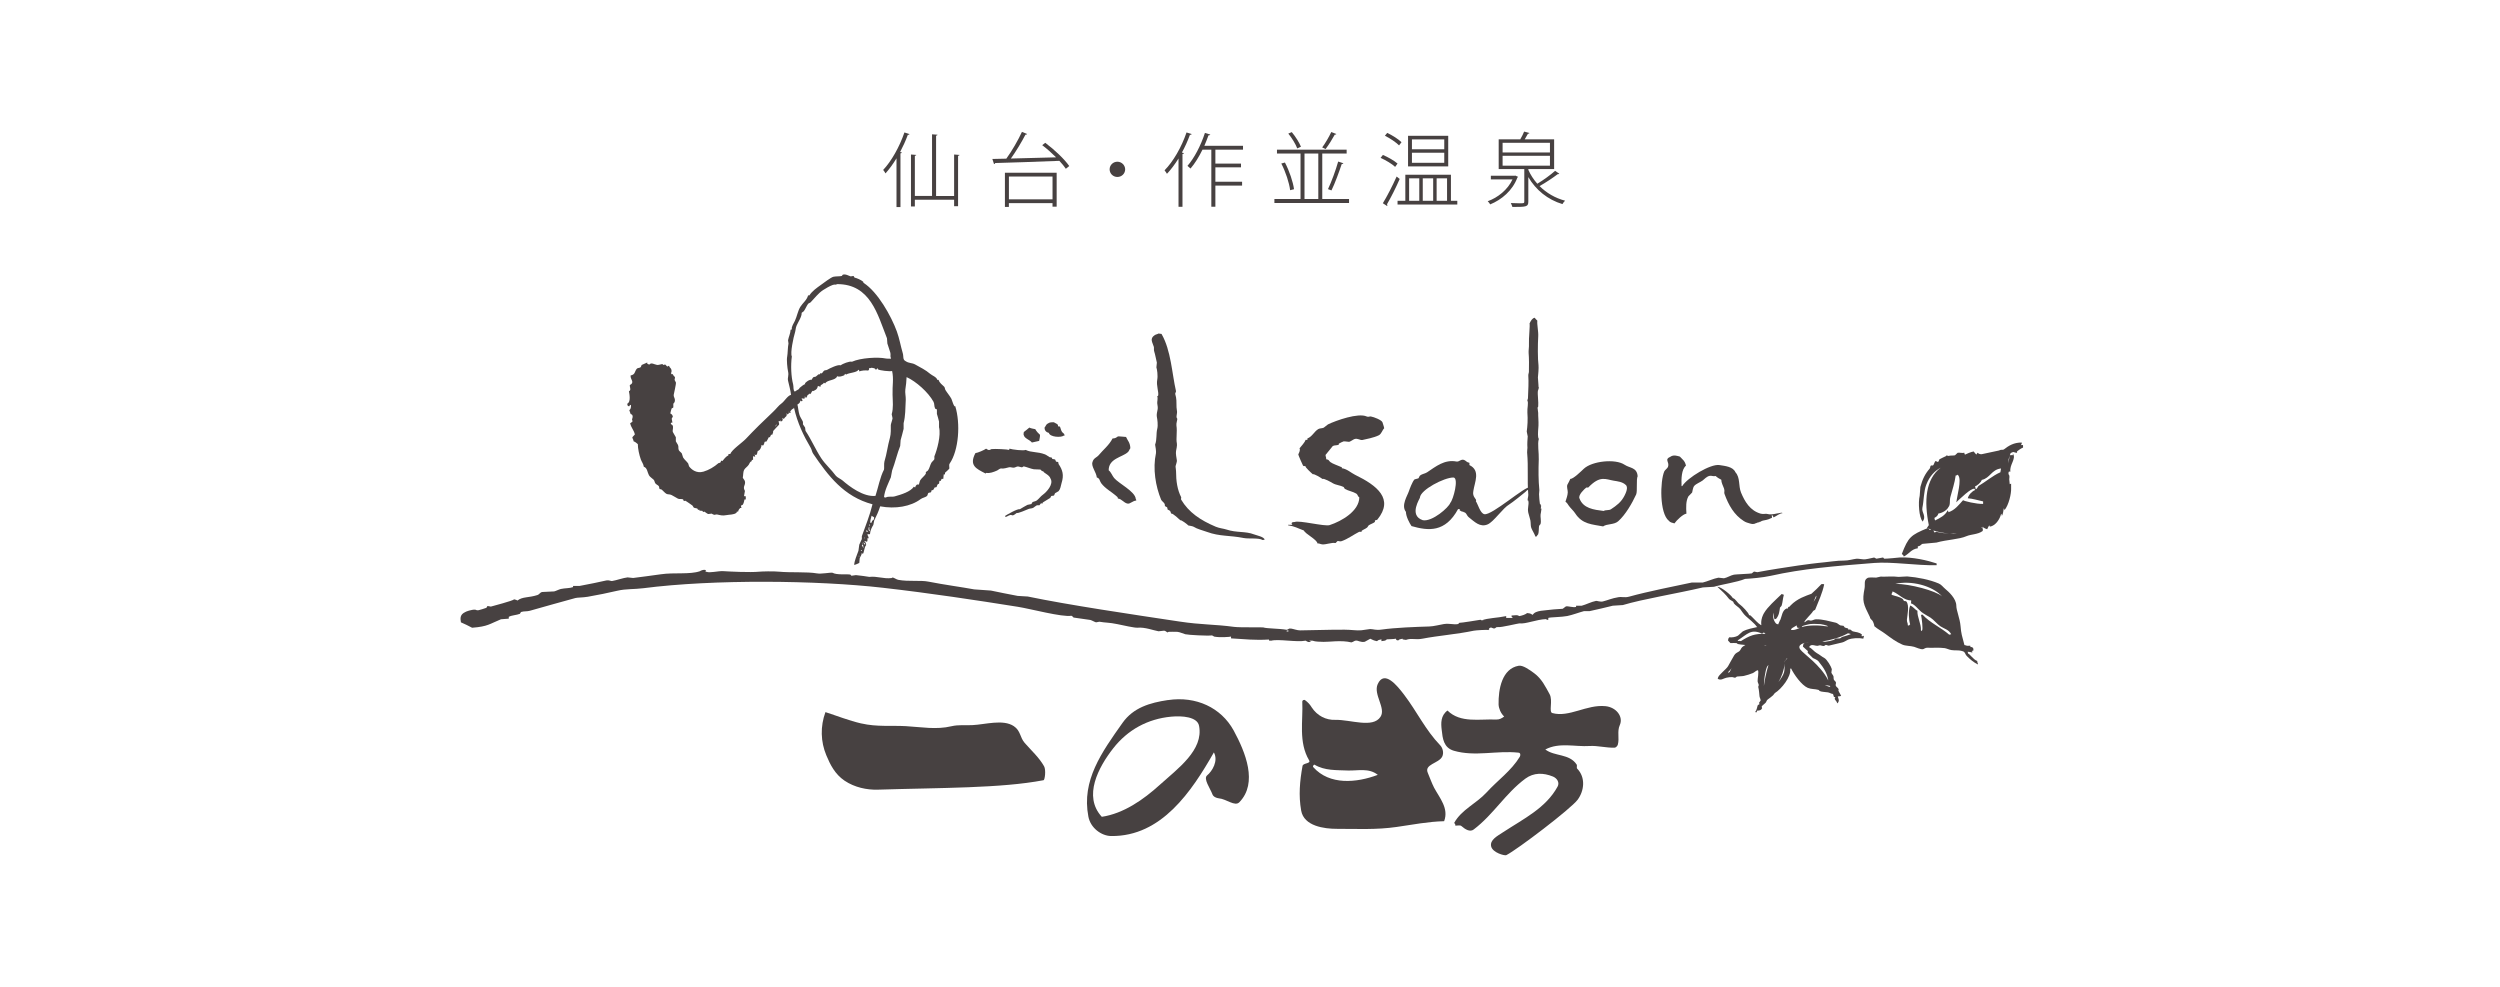 <svg width="152" height="60" viewBox="0 0 152 60" fill="none" xmlns="http://www.w3.org/2000/svg">
<mask id="mask0_4372_3869" style="mask-type:alpha" maskUnits="userSpaceOnUse" x="0" y="0" width="152" height="60">
<rect width="152" height="60" fill="#D9D9D9"/>
</mask>
<g mask="url(#mask0_4372_3869)">
<path d="M79.234 28.317C79.266 28.358 79.327 28.32 79.38 28.346C79.317 28.383 79.737 28.766 79.82 28.834C79.898 28.794 80.313 29.05 80.407 29.121C80.494 29.067 80.932 29.319 81.032 29.378C81.222 29.493 81.488 29.504 81.692 29.609C81.716 29.648 81.739 29.685 81.765 29.724C81.988 29.851 82.248 29.883 82.463 30.011C82.552 30.064 82.545 30.185 82.647 30.241C82.635 31.067 81.586 31.683 80.842 31.926C80.546 32.024 78.985 31.619 78.719 31.737C78.588 31.745 78.596 31.739 78.535 31.794C78.498 31.818 78.553 31.821 78.571 31.908H78.314V31.937C78.729 31.999 78.887 32.114 79.269 32.252C79.37 32.469 80.066 32.796 80.103 33.041C80.203 33.026 80.279 33.089 80.397 33.099C80.605 33.12 80.985 32.973 81.171 33.015H81.206C81.244 32.976 81.28 32.939 81.317 32.899C81.397 32.875 81.45 32.945 81.574 32.901C81.949 32.769 82.301 32.504 82.64 32.332H82.787V32.275C82.885 32.199 83.023 32.154 83.118 32.075C83.164 32.038 83.181 31.966 83.228 31.934C83.329 31.865 83.506 31.813 83.595 31.733V31.648C83.628 31.619 83.716 31.626 83.744 31.592C84.77 30.331 83.727 29.52 82.389 28.869C82.149 28.752 81.894 28.507 81.582 28.467V28.38C81.562 28.427 81.522 28.386 81.51 28.38C81.314 28.287 81.049 28.214 80.885 28.093C80.774 28.01 80.831 27.95 80.627 27.919C80.652 27.829 80.596 27.778 80.592 27.661C80.602 27.647 81.033 27.119 81.033 27.119C81.134 27.057 81.295 27.093 81.401 27.034V26.976C81.451 26.94 81.642 26.847 81.695 26.835C81.742 26.824 82.003 26.869 82.026 26.864C82.12 26.844 82.276 26.718 82.357 26.693C82.544 26.631 82.703 26.78 82.835 26.751C83.034 26.706 83.542 26.611 83.829 26.466C83.997 26.381 84.035 26.162 84.159 26.038C84.155 25.974 84.05 25.666 84.05 25.666C83.981 25.529 83.549 25.358 83.351 25.322C83.27 25.305 83.205 25.373 83.094 25.322C82.59 25.085 81.233 25.564 80.741 25.803C80.654 25.868 80.569 25.936 80.483 26.003C80.378 26.053 80.251 26.03 80.153 26.087C79.898 26.24 79.79 26.54 79.489 26.66V26.745C79.453 26.745 79.416 26.745 79.379 26.743C79.327 26.913 79.12 27.116 79.011 27.258C79.084 27.378 78.954 27.57 78.936 27.631C78.931 27.654 79.2 28.282 79.229 28.319" fill="#474141"/>
<path d="M92.886 26.519C92.872 26.68 92.847 27.009 92.868 27.226C92.868 27.235 92.844 27.462 92.849 27.509C92.933 28.476 92.844 29.118 92.921 30.085C92.927 30.174 92.862 30.344 92.885 30.438H92.921C92.976 30.727 92.853 30.86 92.921 31.178C92.946 31.304 93.022 31.502 93.047 31.638C93.076 31.79 93.055 31.976 93.102 32.096C93.174 32.279 93.287 32.432 93.356 32.626H93.411C93.442 32.564 93.487 32.539 93.52 32.484C93.57 32.36 93.555 32.077 93.575 31.99C93.592 31.919 93.652 31.903 93.667 31.849C93.714 31.677 93.648 31.421 93.667 31.285C93.678 31.187 93.71 31.091 93.721 30.931C93.778 30.888 93.647 30.978 93.684 30.892C93.717 30.808 93.647 30.856 93.699 30.797V30.727C93.586 30.707 93.754 30.597 93.628 30.648C93.593 30.448 93.586 30.248 93.574 30.049C93.58 29.967 93.588 29.883 93.593 29.801C93.532 29.189 93.534 28.573 93.557 27.929C93.572 27.535 93.469 26.989 93.558 26.695C93.557 26.656 93.525 26.61 93.521 26.589C93.491 26.384 93.531 26.034 93.539 25.882C93.553 25.639 93.513 25.263 93.522 25.106C93.508 25 93.498 24.895 93.484 24.789C93.497 24.764 93.509 24.741 93.522 24.718C93.551 24.465 93.473 23.967 93.504 23.766C93.509 23.735 93.556 23.626 93.558 23.589C93.566 23.468 93.514 23.521 93.541 23.448C93.528 23.284 93.517 23.119 93.505 22.953C93.519 22.829 93.561 22.357 93.541 22.213C93.49 21.835 93.494 20.946 93.524 20.448C93.542 20.149 93.441 19.712 93.47 19.495C93.421 19.44 93.35 19.389 93.306 19.318C93.156 19.355 93.076 19.497 92.996 19.669C93.034 19.762 92.941 20.596 92.96 20.907C92.971 21.108 92.927 21.333 92.941 21.473C92.969 21.776 92.966 22.255 92.958 22.602C92.958 22.683 92.914 22.737 92.921 22.848C92.948 23.213 92.921 23.709 92.901 24.19C92.897 24.306 92.86 24.277 92.865 24.365C92.946 24.476 92.846 24.827 92.865 25.072C92.898 25.519 92.871 25.907 92.826 26.237C92.846 26.33 92.865 26.425 92.882 26.518" fill="#474141"/>
<path d="M95.379 30.742C95.495 30.903 95.673 31.058 95.766 31.203C96.201 31.884 96.801 31.877 97.47 32.006C97.694 31.837 98.13 31.916 98.383 31.695C98.822 31.312 99.241 30.584 99.478 30.064C99.567 29.87 99.472 29.142 99.569 28.953C99.523 28.406 99.101 28.474 98.774 28.256C98.21 27.876 96.8 28.033 96.301 28.496C96.13 28.656 95.654 29.127 95.476 29.118C95.426 29.24 95.352 29.363 95.299 29.465C95.24 29.603 95.325 29.792 95.32 29.939C95.311 30.133 95.235 30.319 95.18 30.505C95.288 30.581 95.3 30.629 95.38 30.742M96.447 29.64C96.486 29.64 96.525 29.64 96.565 29.642C97.287 28.884 97.624 29.146 98.121 29.227C98.345 29.264 98.641 29.294 98.831 29.472C99.028 29.61 98.844 29.99 98.772 30.132C98.568 30.534 98.291 30.734 97.946 30.963C97.823 31.045 97.618 30.988 97.504 31.067C96.892 30.99 96.256 30.911 96.031 30.301C95.944 30.095 96.322 29.741 96.447 29.642" fill="#474141"/>
<path d="M85.82 31.986C86.842 32.279 87.871 32.389 88.652 30.95C88.928 30.973 88.614 31 88.826 31.068C88.826 31.104 88.994 31.105 88.994 31.139C89.168 31.166 89.166 31.341 89.301 31.448C89.648 31.721 89.986 32.082 90.448 31.884C90.828 31.72 91.371 30.89 91.771 30.663C91.918 30.581 92.729 29.93 92.749 29.906C92.839 29.788 92.936 29.774 93.05 29.705C93.03 29.646 93.043 29.671 93.018 29.636C92.778 29.5 90.698 31.364 90.247 31.262C89.993 31.206 89.862 30.659 89.734 30.477C89.823 30.328 89.493 30.252 89.58 29.848C89.657 29.313 90.031 28.609 89.34 28.276C89.342 28.23 89.343 28.184 89.344 28.14C89.159 28.107 89.135 28.008 89.017 27.965C88.826 27.894 88.722 28.091 88.556 28.061C87.821 27.919 87.287 28.373 86.766 28.717C86.634 28.804 86.456 28.812 86.336 28.915C86.295 28.951 86.276 29.05 86.235 29.084C86.156 29.104 86.08 29.127 86.003 29.148C85.876 29.272 85.702 29.742 85.663 29.86C85.576 30.132 85.171 30.729 85.48 31.121C85.486 31.42 85.702 31.814 85.82 31.986ZM88.378 29.032C88.706 29.078 88.362 30.378 88.177 30.576C88.083 30.854 87.083 31.733 86.51 31.629C85.613 31.336 86.363 30.267 86.331 30.256C86.356 29.786 87.812 29.023 88.378 29.032" fill="#474141"/>
<path d="M38.287 24.694V24.621H38.339C38.349 24.629 38.356 24.637 38.366 24.645C38.366 24.788 38.346 24.878 38.262 24.939C38.287 25.013 38.314 25.088 38.339 25.162C38.36 25.19 38.426 25.195 38.445 25.235C38.522 25.43 38.358 25.473 38.468 25.604C38.429 25.657 38.386 25.702 38.314 25.726C38.373 26.024 38.537 26.131 38.6 26.415C38.545 26.469 38.498 26.531 38.445 26.585C38.465 26.704 38.508 26.706 38.522 26.831C38.658 26.882 38.682 26.931 38.78 27.003C38.78 27.273 38.863 27.656 38.963 27.937C39.014 28.076 39.127 28.221 39.144 28.379C39.353 28.435 39.361 28.725 39.456 28.895C39.516 29.004 39.654 29.077 39.741 29.165C39.8 29.224 39.796 29.318 39.845 29.387C39.893 29.455 40.006 29.494 40.054 29.557C40.09 29.608 40.068 29.679 40.105 29.729C40.13 29.763 40.173 29.731 40.209 29.755C40.309 29.821 40.412 29.967 40.52 30.025C40.628 30.079 40.697 30.033 40.832 30.099C40.949 30.154 41.106 30.263 41.221 30.319C41.328 30.372 41.442 30.308 41.532 30.369C41.553 30.382 41.558 30.451 41.584 30.467C41.609 30.459 41.636 30.45 41.661 30.442C41.749 30.482 42.001 30.667 42.102 30.738C42.128 30.778 42.153 30.82 42.18 30.86C42.255 30.908 42.341 30.884 42.412 30.933C42.422 30.956 42.43 30.983 42.438 31.006C42.464 31 42.489 30.99 42.516 30.983V31.032C42.587 31.07 42.672 31.046 42.697 31.056C42.714 31.082 42.733 31.106 42.75 31.13C42.774 31.122 42.801 31.113 42.828 31.106C42.887 31.138 42.985 31.233 43.062 31.253C43.131 31.244 43.199 31.236 43.269 31.228C43.269 31.228 43.375 31.295 43.423 31.302C43.477 31.294 43.528 31.284 43.581 31.277C43.827 31.333 43.941 31.359 44.125 31.325C44.379 31.278 44.613 31.305 44.774 31.178C44.793 31.152 44.791 31.155 44.8 31.105H44.878C44.895 30.996 44.968 30.917 45.006 30.885H45.085C45.085 30.885 45.035 30.776 45.059 30.737C45.093 30.719 45.127 30.703 45.162 30.686C45.224 30.591 45.244 30.461 45.265 30.368H45.343V30.172H45.265C45.257 30.162 45.248 30.155 45.239 30.146C45.257 30.048 45.276 29.949 45.291 29.851C45.265 29.796 45.206 29.7 45.239 29.581C45.259 29.512 45.328 29.389 45.291 29.261C45.265 29.168 45.188 29.115 45.162 29.04C45.19 28.924 45.178 28.691 45.239 28.573C45.3 28.457 45.462 28.361 45.525 28.253C45.595 28.135 45.583 28.093 45.707 28.033V27.959H45.786V27.739C45.838 27.747 45.837 27.745 45.863 27.761H45.914C45.908 27.705 45.908 27.693 45.889 27.663V27.615C45.909 27.64 45.898 27.621 45.914 27.663C45.973 27.655 45.979 27.652 46.017 27.638C46.036 27.566 46.054 27.492 46.07 27.419C46.21 27.394 46.296 27.189 46.304 27.05C46.364 27.072 46.346 27.058 46.38 27.098C46.446 27.066 46.486 26.89 46.486 26.876C46.539 26.789 46.547 26.892 46.588 26.853C46.628 26.816 46.708 26.647 46.744 26.581H46.821C46.834 26.508 46.835 26.499 46.875 26.459C46.916 26.392 46.869 26.434 46.952 26.434C46.977 26.344 47.031 26.271 47.003 26.212C47.003 26.212 47.339 25.84 47.368 25.819C47.37 25.721 47.382 25.684 47.315 25.647C47.352 25.618 47.411 25.604 47.446 25.573H47.471C47.463 25.59 47.453 25.607 47.446 25.623C47.506 25.617 47.518 25.618 47.549 25.599C47.604 25.534 47.589 25.484 47.575 25.451V25.401C47.602 25.427 47.626 25.451 47.654 25.475C47.701 25.399 47.745 25.36 47.808 25.304C47.838 25.262 47.835 25.182 47.834 25.106C47.856 25.137 47.856 25.148 47.861 25.205C48.047 25.113 48.04 24.917 48.249 24.836C48.267 24.794 48.254 24.813 48.275 24.788C48.481 25.715 48.865 26.508 49.287 27.221C49.361 27.345 49.362 27.472 49.443 27.589C50.348 28.919 51.303 30.199 53.048 30.661C52.885 31.334 52.618 31.988 52.4 32.601V32.775C52.368 32.864 52.273 33.026 52.244 33.118C52.227 33.24 52.21 33.364 52.193 33.487C52.097 33.757 51.951 34.081 51.933 34.348C52.008 34.342 52.238 34.235 52.245 34.226C52.254 34.127 52.263 34.029 52.271 33.93C52.324 33.806 52.381 33.763 52.401 33.61C52.425 33.634 52.437 33.654 52.452 33.685C52.542 33.628 52.539 33.261 52.66 33.145C52.66 32.981 52.636 32.997 52.555 32.923C52.564 32.914 52.573 32.906 52.582 32.899C52.665 32.912 52.657 32.92 52.712 32.947C52.754 32.852 52.746 32.854 52.738 32.727H52.815C52.802 32.589 52.758 32.603 52.738 32.481H52.893C52.906 32.25 53.022 32.036 53.099 31.916C53.116 31.826 53.135 31.736 53.152 31.646C53.279 31.4 53.432 31.057 53.515 30.785C54.431 30.959 55.371 30.801 55.98 30.343C56.089 30.259 56.277 30.242 56.367 30.146C56.412 30.102 56.4 30.012 56.446 29.974C56.489 29.94 56.562 29.961 56.602 29.926C56.631 29.897 56.623 29.828 56.653 29.802H56.731C56.765 29.744 56.8 29.688 56.835 29.63H56.913C57.017 29.553 56.93 29.456 57.093 29.408C57.103 29.352 57.111 29.295 57.12 29.237H57.198C57.214 29.197 57.233 29.155 57.25 29.115H57.352C57.361 29.025 57.37 28.933 57.378 28.845H57.456V28.745C57.489 28.718 57.711 28.513 57.715 28.5C57.74 28.424 57.675 28.277 57.742 28.182C58.293 27.377 58.408 25.753 58.078 24.691C58.012 24.806 57.877 24.308 57.846 24.249C57.745 24.061 57.584 23.881 57.481 23.709C57.444 23.641 57.456 23.566 57.405 23.511C57.28 23.381 57.124 23.292 57.066 23.095H56.99C56.94 22.917 56.678 22.837 56.549 22.726C56.284 22.495 55.963 22.341 55.642 22.161C55.454 22.054 55.264 22.094 55.07 21.963C54.867 21.868 54.95 21.676 54.888 21.473C54.751 21.008 54.691 20.6 54.526 20.146C54.184 19.214 53.369 17.748 52.504 17.198C52.495 17.172 52.485 17.148 52.477 17.124C52.35 17.017 52.081 16.901 51.958 16.879C51.925 16.846 51.931 16.795 51.881 16.779C51.829 16.788 51.777 16.797 51.725 16.805C51.629 16.782 51.391 16.631 51.233 16.707C51.226 16.71 51.198 16.774 51.181 16.779C51.098 16.808 50.793 16.794 50.663 16.829C50.514 16.869 50.05 17.221 49.911 17.322C49.657 17.504 49.375 17.7 49.209 17.961H49.131C49.067 18.231 48.8 18.432 48.664 18.65C48.503 18.909 48.463 19.224 48.329 19.509C48.278 19.613 48.097 19.901 48.146 20.001C48.108 20.061 48.153 20.03 48.069 20.049C48.056 20.284 47.951 20.483 47.913 20.688C47.923 20.754 47.93 20.818 47.94 20.884C47.893 21.106 47.895 21.512 47.862 21.671C47.816 21.883 47.872 22.392 47.913 22.581C47.973 22.845 47.871 22.949 47.913 23.147C47.966 23.388 48.064 23.727 48.095 24.006C47.884 24.054 47.691 24.403 47.524 24.522C47.329 24.66 47.205 24.852 47.005 25.037C46.441 25.564 45.835 26.164 45.345 26.684C45.138 26.904 44.47 27.363 44.411 27.593C44.369 27.602 44.324 27.61 44.283 27.618V27.692C44.124 27.756 44.024 27.917 43.917 28.036C43.842 27.944 43.821 28.103 43.789 28.132C43.755 28.141 43.719 28.149 43.685 28.157C43.412 28.397 43.091 28.58 42.776 28.674C42.354 28.797 42.051 28.561 41.895 28.353C41.878 28.297 41.861 28.238 41.843 28.182C41.758 28.056 41.611 27.948 41.531 27.812C41.505 27.731 41.48 27.65 41.454 27.568C41.411 27.505 41.308 27.442 41.272 27.37C41.221 27.264 41.272 27.168 41.221 27.052C41.196 26.997 41.11 26.881 41.091 26.83V26.584C41.063 26.522 40.929 26.32 40.909 26.265C40.869 26.15 40.975 25.971 40.882 25.847C40.846 25.797 40.808 25.832 40.78 25.748C40.802 25.723 40.789 25.742 40.806 25.7H40.883C40.877 25.562 40.785 25.427 40.91 25.356C40.897 25.227 40.843 25.185 40.755 25.136C40.761 25.086 40.823 24.858 40.833 24.84C40.85 24.813 40.922 24.805 40.938 24.767V24.546C40.943 24.533 41.008 24.473 41.015 24.447C41.082 24.227 40.95 24.174 40.962 24.006C40.969 23.925 41.122 23.339 41.093 23.245C41.088 23.231 41.022 23.129 41.015 23.097C41.023 23.046 41.032 22.998 41.041 22.948C41.016 22.867 40.935 22.864 40.911 22.752H40.833C40.824 22.743 40.816 22.735 40.807 22.728C40.809 22.66 40.809 22.613 40.833 22.579C40.827 22.348 40.717 22.402 40.678 22.235C40.641 22.244 40.589 22.291 40.575 22.286C40.537 22.271 40.474 22.176 40.444 22.164C40.401 22.172 40.359 22.18 40.315 22.188C40.305 22.172 40.297 22.155 40.289 22.138C40.221 22.124 40.051 22.205 39.951 22.188C39.78 22.161 39.598 22.017 39.484 22.164C39.403 22.149 39.408 22.141 39.354 22.114V22.04C39.325 22.047 39.021 22.183 39.017 22.188C38.984 22.225 38.983 22.31 38.939 22.335C38.842 22.393 38.77 22.351 38.706 22.433C38.574 22.605 38.627 22.774 38.342 22.827C38.305 23.077 38.626 23.233 38.29 23.416C38.288 23.506 38.341 23.651 38.316 23.712C38.287 23.768 38.292 23.757 38.238 23.786C38.271 23.953 38.367 24.455 38.135 24.546C38.144 24.639 38.156 24.639 38.185 24.693H38.29L38.287 24.694ZM52.242 33.836H52.216V33.788H52.242V33.836ZM52.45 33.002H52.475V33.05H52.45V33.002ZM52.399 33.492H52.345V33.444H52.399V33.492ZM52.399 33.149C52.415 33.132 52.435 33.115 52.45 33.099C52.509 33.164 52.474 33.228 52.503 33.319C52.448 33.275 52.442 33.201 52.398 33.148M52.606 33.05V33.1H52.553C52.528 33.044 52.513 33.029 52.503 32.951C52.547 32.993 52.538 33.021 52.606 33.05ZM52.58 32.755C52.559 32.729 52.563 32.732 52.553 32.681H52.58V32.755ZM52.761 32.338C52.727 32.329 52.692 32.321 52.658 32.31C52.668 32.29 52.674 32.264 52.683 32.238C52.709 32.254 52.736 32.272 52.761 32.289V32.337V32.338ZM52.865 32.29V32.31C52.787 32.217 52.791 32.13 52.839 32.017C52.886 32.102 52.813 32.166 52.891 32.239C52.874 32.282 52.886 32.262 52.865 32.29ZM52.892 31.97C52.828 31.934 52.862 31.976 52.84 31.895H52.892V31.97ZM53.15 31.552C53.091 31.658 53.013 31.613 52.994 31.772C52.968 31.78 52.943 31.789 52.917 31.797V31.772C52.891 31.676 52.964 31.496 52.994 31.355C53.053 31.389 53.083 31.428 53.15 31.451C53.14 31.522 53.126 31.503 53.15 31.551M54.733 27.103C54.741 26.988 54.751 26.875 54.758 26.759C54.816 26.58 54.88 26.299 54.94 26.072V25.728C55.053 25.286 55.044 24.852 55.07 24.303C55.078 24.103 55.018 23.878 55.044 23.688C55.083 23.412 55.115 23.185 55.121 22.928C55.695 23.187 56.443 23.852 56.757 24.428C56.828 24.561 56.782 24.696 56.86 24.844C56.873 24.869 56.954 24.876 56.964 24.895V25.165C57.002 25.284 57.056 25.475 57.093 25.632V25.976C57.22 26.465 56.975 27.35 56.81 27.746V27.917C56.776 27.99 56.666 28.07 56.627 28.137C56.541 28.293 56.522 28.462 56.421 28.605C56.378 28.638 56.333 28.672 56.291 28.703V28.802C56.212 28.938 56.039 29.06 55.953 29.195C55.899 29.28 55.912 29.395 55.849 29.465C55.793 29.486 55.819 29.485 55.771 29.441C55.707 29.496 55.665 29.54 55.642 29.637C55.586 29.614 55.604 29.617 55.564 29.589C55.359 29.898 54.806 30.067 54.398 30.18C54.214 30.23 54.016 30.154 53.852 30.252C53.793 30.244 53.789 30.243 53.748 30.228C53.789 29.806 54.016 29.378 54.163 29.023C54.19 28.884 54.216 28.744 54.241 28.606C54.421 28.139 54.553 27.555 54.735 27.106M54.267 23.983C54.278 24.425 54.327 24.799 54.215 25.186C54.231 25.268 54.249 25.35 54.267 25.432C54.248 25.559 54.16 25.781 54.161 25.849C54.161 26.046 54.176 26.373 54.109 26.611C53.961 27.141 53.922 27.574 53.773 28.061C53.737 28.177 53.77 28.509 53.746 28.554C53.504 29.017 53.4 29.626 53.228 30.15C52.492 30.226 51.636 29.57 51.231 29.216C51.127 29.124 50.895 29.028 50.816 28.921C50.547 28.552 50.183 28.239 49.935 27.865C49.581 27.329 49.334 26.729 48.975 26.193C48.967 26.127 48.959 26.063 48.95 25.997C48.928 25.949 48.839 25.84 48.82 25.801V25.652C48.774 25.531 48.656 25.373 48.611 25.235C48.538 25.01 48.53 24.763 48.483 24.596C48.574 24.537 48.653 24.494 48.663 24.351C48.704 24.378 48.684 24.378 48.742 24.399C48.768 24.38 48.748 24.391 48.794 24.374C48.781 24.301 48.78 24.292 48.742 24.253V24.227C48.84 24.24 48.815 24.19 48.872 24.253C48.96 24.206 48.928 24.187 48.924 24.105C48.987 24.141 48.952 24.1 48.975 24.179H49.027C49.05 24.129 49.097 24.066 49.08 24.056C49.096 24.014 49.17 23.98 49.233 23.934C49.243 23.925 49.252 23.917 49.261 23.909V23.959H49.286C49.315 23.878 49.371 23.799 49.392 23.761C49.415 23.767 49.401 23.753 49.415 23.787C49.558 23.724 49.687 23.695 49.727 23.466C49.779 23.483 49.831 23.5 49.883 23.514V23.491C49.892 23.483 49.901 23.474 49.91 23.466H49.883C49.91 23.37 50.03 23.392 50.09 23.27C50.146 23.29 50.128 23.29 50.169 23.318C50.281 23.078 50.816 23.146 50.895 22.876C51.02 22.924 51.146 22.89 51.309 22.826C51.37 22.804 51.322 22.786 51.386 22.728C51.405 22.744 51.422 22.76 51.439 22.776C51.621 22.654 52.098 22.663 52.191 22.482C52.259 22.51 52.224 22.499 52.242 22.581C52.379 22.532 52.611 22.502 52.788 22.53C52.847 22.445 52.844 22.497 52.84 22.384C52.91 22.384 52.96 22.382 52.995 22.359C53.123 22.395 53.176 22.359 53.254 22.482C53.312 22.454 53.294 22.446 53.332 22.409V22.385C53.416 22.424 53.332 22.398 53.385 22.459C53.494 22.526 54.09 22.597 54.24 22.557C54.349 23.04 54.249 23.443 54.268 23.983M48.327 20.247C48.381 20.075 48.366 19.96 48.429 19.806C48.523 19.581 48.759 19.251 48.741 19.02C48.783 18.986 48.827 18.953 48.871 18.921C48.976 18.78 49.025 18.622 49.129 18.479C49.164 18.431 49.245 18.421 49.285 18.381C49.529 18.131 49.742 17.837 50.036 17.642C50.206 17.532 50.445 17.39 50.634 17.324C50.777 17.274 50.793 17.343 50.895 17.274C52.922 17.271 53.353 19.113 53.928 20.568C53.937 20.673 53.945 20.779 53.952 20.886C54.004 21.054 54.088 21.285 54.134 21.451C54.162 21.553 54.117 21.676 54.16 21.747V21.821C54.082 21.792 53.957 21.819 53.848 21.795C53.384 21.699 52.336 21.752 51.8 21.993C51.64 21.948 51.225 22.123 51.1 22.213C50.968 22.14 50.437 22.398 50.295 22.483C50.232 22.522 50.178 22.497 50.114 22.531C50.057 22.565 50.012 22.67 49.959 22.705C49.934 22.696 49.908 22.689 49.882 22.68C49.873 22.705 49.864 22.73 49.856 22.754H49.778C49.713 22.787 49.657 22.866 49.597 22.9C49.554 22.909 49.51 22.917 49.467 22.926C49.41 22.957 49.382 23.049 49.336 23.098C49.307 23.067 49.181 23.114 49.129 23.148C49.099 23.167 48.967 23.267 48.949 23.294V23.368C48.916 23.328 48.669 23.542 48.611 23.588C48.602 23.596 48.595 23.605 48.586 23.614H48.611C48.587 23.675 48.414 23.734 48.327 23.81C48.209 23.738 48.263 23.519 48.222 23.368C48.101 22.911 48.069 22.197 48.144 21.672C48.034 21.473 48.251 20.477 48.327 20.247ZM47.911 25.039H47.936V25.09H47.911V25.039ZM47.185 25.825H47.236C47.209 25.881 47.193 25.878 47.158 25.924H47.132C47.152 25.866 47.159 25.868 47.185 25.825Z" fill="#474141"/>
<path d="M47.904 25.087V25.037" stroke="#474141" stroke-width="0.35"/>
<path d="M63.691 26.291C63.719 26.308 63.717 26.305 63.77 26.314C63.826 26.581 64.513 26.615 64.677 26.486H64.73C64.71 26.334 64.638 26.351 64.574 26.264C64.501 26.168 64.483 26.002 64.443 25.943C64.42 25.912 64.374 25.945 64.34 25.921C64.309 25.895 64.34 25.851 64.314 25.822C64.259 25.755 64.15 25.728 64.081 25.675C63.921 25.67 63.798 25.677 63.717 25.748C63.597 25.793 63.588 25.912 63.51 25.995C63.512 26.06 63.512 26.107 63.535 26.142C63.564 26.213 63.621 26.261 63.69 26.291" fill="#474141"/>
<path d="M47.23 25.832H47.179C47.153 25.877 47.146 25.875 47.127 25.933H47.152C47.185 25.886 47.203 25.889 47.23 25.832Z" fill="#474141"/>
<path d="M62.74 26.905C62.886 26.874 63.033 26.84 63.181 26.807C63.198 26.677 63.235 26.609 63.233 26.438C63.132 26.35 63.007 26.216 62.946 26.094C62.841 26.073 62.652 26.041 62.584 25.996C62.481 26.084 62.355 26.189 62.248 26.266C62.24 26.36 62.217 26.413 62.248 26.463C62.294 26.664 62.609 26.735 62.74 26.905Z" fill="#474141"/>
<path d="M59.903 28.777C59.959 28.828 59.915 28.74 59.981 28.752C60.176 28.788 60.416 28.7 60.629 28.605C60.673 28.586 60.803 28.472 60.862 28.483C61.025 28.511 61.211 28.441 61.355 28.41C61.437 28.39 61.528 28.44 61.641 28.434C61.729 28.429 61.809 28.357 61.901 28.36C61.965 28.363 62.037 28.402 62.108 28.411C62.203 28.421 62.187 28.345 62.264 28.36C62.439 28.399 62.691 28.507 62.86 28.532C62.951 28.546 63.245 28.535 63.275 28.558C63.348 28.612 63.287 28.64 63.431 28.656C63.458 28.766 63.8 28.862 63.872 29.099C64.082 29.445 63.612 29.934 63.404 30.081C63.273 30.173 63.168 30.325 63.041 30.425C62.972 30.481 62.81 30.503 62.783 30.523C62.757 30.565 62.731 30.607 62.706 30.647C62.627 30.663 62.548 30.68 62.471 30.695C62.325 30.766 62.144 30.883 62.003 30.963C61.874 30.913 61.233 31.288 61.12 31.359V31.432C61.256 31.415 61.276 31.35 61.433 31.31C61.492 31.294 61.538 31.349 61.588 31.334C61.655 31.314 61.768 31.229 61.821 31.186C61.885 31.233 62.388 31.004 62.547 30.942C62.638 30.907 62.752 30.921 62.832 30.868C62.881 30.836 62.986 30.744 63.041 30.722H63.196C63.228 30.701 63.263 30.615 63.299 30.598C63.325 30.607 63.351 30.615 63.376 30.622C63.387 30.598 63.394 30.572 63.404 30.549C63.558 30.451 63.692 30.379 63.844 30.279C63.883 30.254 63.888 30.183 63.922 30.155C63.973 30.147 64.025 30.139 64.077 30.131C64.114 30.102 64.117 30.013 64.156 29.982C64.229 29.926 64.333 29.894 64.363 29.86C64.486 29.717 64.48 29.579 64.544 29.368C64.697 28.881 64.609 28.582 64.363 28.213C64.354 28.174 64.345 28.132 64.337 28.09C64.294 28.082 64.252 28.074 64.207 28.067C64.19 28.027 64.173 27.985 64.156 27.945C64.096 27.905 64.034 27.93 63.973 27.895C63.964 27.871 63.956 27.846 63.948 27.821C63.904 27.813 63.861 27.805 63.817 27.796C63.731 27.752 63.627 27.659 63.531 27.624C63.074 27.45 62.708 27.526 62.364 27.355C62.222 27.42 61.536 27.332 61.379 27.279C61.37 27.305 61.361 27.327 61.352 27.355C61.287 27.321 60.504 27.279 60.29 27.305C60.234 27.311 60.194 27.381 60.082 27.355C60.042 27.344 59.99 27.29 59.954 27.279C59.845 27.361 59.454 27.533 59.304 27.55C58.906 28.307 59.358 28.496 59.901 28.779" fill="#474141"/>
<path d="M66.948 29.372C67.195 29.712 67.629 29.929 67.935 30.215C67.962 30.247 67.956 30.243 67.967 30.31C68.217 30.338 68.317 30.575 68.561 30.62C68.711 30.649 68.851 30.453 69.087 30.432C69.074 30.367 69.079 30.372 69.055 30.338C69.02 29.878 68.016 29.398 67.737 29.061C67.619 28.917 67.557 28.709 67.408 28.593C67.402 27.877 68.234 27.798 68.561 27.502C68.647 27.438 68.659 27.334 68.725 27.253C68.714 26.907 68.562 26.797 68.463 26.566C68.212 26.552 68.109 26.527 67.968 26.535C67.868 26.603 67.824 26.652 67.641 26.661C67.447 27.055 67.035 27.387 66.817 27.658C66.683 27.826 66.49 27.838 66.423 28.094C66.329 28.352 66.655 28.71 66.686 29.029C66.874 29.082 66.851 29.238 66.949 29.372" fill="#474141"/>
<path d="M76.872 32.811H76.898C76.826 32.628 76.454 32.569 76.249 32.492C75.719 32.284 75.193 32.405 74.564 32.194C74.374 32.133 74.145 32.12 73.916 32.024C72.98 31.627 72.277 31.155 71.814 30.378C71.787 30.333 71.833 30.267 71.814 30.229C71.586 29.779 71.504 29.275 71.503 28.632C71.503 28.536 71.467 28.397 71.476 28.337C71.491 28.25 71.569 28.072 71.554 27.993C71.528 27.842 71.476 27.563 71.503 27.428C71.522 27.324 71.579 27.076 71.554 26.96C71.491 26.67 71.587 26.236 71.528 25.881C71.505 25.738 71.591 25.512 71.58 25.462C71.467 25.339 71.603 25.161 71.554 24.947C71.508 24.741 71.551 24.358 71.503 24.159C71.498 24.136 71.45 23.961 71.451 23.939C71.467 23.891 71.486 23.84 71.503 23.791C71.252 22.707 71.204 21.314 70.621 20.303C70.561 20.295 70.501 20.287 70.44 20.277C70.374 20.322 70.268 20.331 70.207 20.377C69.876 20.593 70.079 20.825 70.153 21.087C70.175 21.161 70.138 21.266 70.18 21.383C70.228 21.516 70.286 21.845 70.337 22.047C70.328 22.145 70.319 22.242 70.309 22.34C70.351 22.444 70.406 22.842 70.361 23.078C70.29 23.449 70.469 23.84 70.413 24.063C70.395 24.071 70.379 24.079 70.361 24.087C70.411 24.234 70.345 24.442 70.361 24.529C70.381 24.639 70.401 24.8 70.387 24.873C70.359 25.015 70.309 25.213 70.336 25.34C70.364 25.476 70.421 25.844 70.36 26.078C70.285 26.364 70.35 26.711 70.231 27.035C70.254 27.128 70.302 27.463 70.283 27.551C70.078 28.5 70.262 29.573 70.595 30.378C70.631 30.463 70.756 30.539 70.802 30.624C70.837 30.685 70.816 30.758 70.827 30.769C70.869 30.794 70.914 30.819 70.957 30.843C70.988 30.885 70.98 30.961 70.983 30.967C71.017 31.006 71.103 31.023 71.138 31.065C71.187 31.121 71.175 31.171 71.215 31.237C71.266 31.152 71.759 31.63 71.761 31.631C71.817 31.594 72.186 31.877 72.254 31.95C72.254 31.95 72.511 31.989 72.565 32.023C72.805 32.175 73.088 32.23 73.395 32.343C74.156 32.623 74.777 32.543 75.601 32.709C75.927 32.777 76.524 32.685 76.768 32.833C76.827 32.827 76.842 32.827 76.871 32.809" fill="#474141"/>
<path d="M53.842 28.152V28.186H53.914C53.877 28.158 53.905 28.172 53.842 28.152Z" fill="#474141"/>
<path d="M107.427 31.243C107.367 31.225 107.2 31.271 107.059 31.233C106.402 31.051 106.081 30.493 105.856 29.95C105.686 29.53 105.819 29.049 105.514 28.712C105.365 28.369 104.883 28.332 104.543 28.276C104.006 28.188 102.591 29.047 102.28 29.553C102.266 29.555 102.252 29.555 102.238 29.556C102.22 29.108 102.231 28.545 102.507 28.312C102.441 28.008 102.297 27.941 102.137 27.762C102.029 27.732 101.76 27.626 101.568 27.766C101.161 27.945 101.527 28.078 101.414 28.388C101.383 28.47 101.222 28.583 101.19 28.657C100.93 29.248 100.889 31.213 101.469 31.666C101.537 31.763 101.678 31.788 101.807 31.823C101.931 31.635 102.341 31.246 102.535 31.231C102.51 30.834 102.498 30.459 102.655 30.178C102.731 30.099 102.806 30.023 102.882 29.944C102.906 29.886 102.918 29.646 103.013 29.539C103.131 29.407 103.371 29.325 103.518 29.215C103.629 29.13 103.767 28.968 103.944 28.932C104.074 28.906 104.165 28.98 104.311 28.941C104.394 29.022 104.549 29.118 104.655 29.169C104.652 29.344 104.756 29.521 104.819 29.698C104.876 29.847 104.814 29.934 104.846 30.021C105.097 30.719 105.442 31.313 106.021 31.678C106.147 31.762 106.26 31.787 106.389 31.826C106.528 31.869 106.6 31.866 106.691 31.841C106.716 31.815 106.807 31.807 106.833 31.781C106.915 31.764 106.896 31.753 106.926 31.762C106.953 31.722 106.957 31.808 106.967 31.733C107.127 31.707 107.076 31.688 107.092 31.682C107.231 31.629 107.379 31.629 107.548 31.564C107.661 31.521 107.589 31.535 107.737 31.483C107.72 31.399 107.765 31.443 107.728 31.403C107.726 31.379 107.724 31.355 107.721 31.331C107.806 31.34 107.802 31.334 107.847 31.358C107.86 31.358 107.761 31.31 107.776 31.31C107.752 31.334 107.836 31.407 107.811 31.432C107.813 31.457 107.839 31.43 107.841 31.455C108.007 31.379 108.208 31.204 108.371 31.204C108.353 31.131 108.231 31.202 108.033 31.22C107.821 31.268 107.615 31.299 107.428 31.245" fill="#474141"/>
<path d="M52.377 43.987C53.31 44.203 54.185 44.1 55.082 44.15C56.001 44.203 56.932 44.377 57.849 44.155C58.283 44.053 58.711 44.108 59.11 44.088C59.899 44.053 60.984 43.712 61.64 44.15C62.062 44.432 62.006 44.837 62.304 45.173C62.703 45.629 63.179 46.056 63.481 46.591C63.603 46.807 63.53 47.424 63.446 47.437C60.834 47.933 57.237 47.89 53.356 48.012C52.71 48.029 51.964 47.879 51.349 47.465C50.764 47.069 50.475 46.488 50.238 45.916C49.896 45.097 49.866 44.167 50.187 43.297C50.913 43.531 51.596 43.807 52.375 43.989" fill="#474141"/>
<path d="M71.21 43.573C69.777 43.706 68.562 44.376 67.685 45.496C66.79 46.639 65.833 48.412 66.99 49.662C68.323 49.459 69.519 48.62 70.515 47.718C71.616 46.724 73.183 45.606 72.904 44.136C72.803 43.577 71.866 43.511 71.211 43.573M71.018 42.565C72.719 42.311 74.241 43.021 75.005 44.41C75.724 45.735 76.492 47.602 75.354 48.774C75.085 49.058 74.572 48.577 74.093 48.536C73.969 48.522 73.774 48.451 73.715 48.294C73.583 47.934 73.149 47.351 73.391 47.145C73.706 46.886 74.085 46.261 73.804 45.746C72.457 48.109 70.623 50.864 67.563 50.831C66.96 50.826 66.299 50.333 66.173 49.647C65.75 47.45 66.98 45.745 68.253 43.945C68.91 43.022 69.914 42.726 71.017 42.562" fill="#474141"/>
<path d="M81.949 46.847C81.262 46.816 80.548 46.867 79.917 46.49C79.893 46.48 79.788 46.58 79.848 46.644C80.838 47.751 82.475 47.6 83.77 47.111C83.222 46.676 82.562 46.867 81.948 46.847M79.753 43.01C80.083 43.515 80.619 43.789 81.183 43.767C82.12 43.747 83.473 44.297 83.936 43.579C84.281 43.058 83.484 42.221 83.764 41.596C84.165 40.7 84.955 41.697 85.362 42.229C86.157 43.271 86.656 44.372 87.573 45.324C87.712 45.475 87.803 45.777 87.683 46.008C87.467 46.418 86.579 46.466 86.81 46.99C86.934 47.286 87.059 47.632 87.194 47.894C87.533 48.526 88.098 49.149 87.803 49.929C86.831 49.953 85.902 50.137 84.921 50.278C83.688 50.458 82.479 50.393 81.278 50.393C80.519 50.393 79.279 50.234 79.111 49.283C78.948 48.371 79.027 47.487 79.194 46.569C79.229 46.379 79.719 46.44 79.594 46.228C78.935 45.115 79.234 43.826 79.179 42.652C79.174 42.59 79.275 42.52 79.348 42.57C79.515 42.691 79.643 42.826 79.753 43.012" fill="#474141"/>
<path d="M90.981 43.748C91.175 43.754 91.315 43.666 91.454 43.566C91.243 43.365 91.127 43.081 91.114 42.837C91.094 41.917 91.315 40.652 92.341 40.477C92.581 40.435 92.975 40.705 93.277 40.93C93.741 41.274 93.963 41.747 94.22 42.214C94.425 42.596 94.155 43.291 94.379 43.353C95.404 43.638 96.458 42.824 97.604 42.934C98.264 42.994 98.713 43.571 98.485 44.082C98.306 44.484 98.476 44.873 98.361 45.284C98.334 45.361 98.247 45.452 98.177 45.458C97.66 45.478 97.133 45.325 96.65 45.357C95.753 45.415 94.812 45.119 93.955 45.568C94.525 46.002 95.414 45.81 95.86 46.483C95.903 46.547 95.842 46.688 95.891 46.731C96.416 47.268 96.324 48.077 95.922 48.622C95.517 49.171 92.25 51.655 91.585 51.992C91.491 52.044 90.754 51.846 90.662 51.463C90.567 51.061 91.05 50.824 91.389 50.598C92.662 49.766 93.993 49.123 94.7 47.827C94.833 47.588 94.683 47.326 94.425 47.216C93.831 46.974 93.251 46.968 92.744 47.34C91.516 48.252 90.816 49.511 89.602 50.432C89.38 50.606 89.091 50.432 88.851 50.221C88.776 50.157 88.612 50.201 88.481 50.201C88.511 50.114 88.409 50.043 88.416 50.03C88.861 49.222 89.758 48.861 90.382 48.181C91.065 47.432 91.875 46.877 92.404 46.01C92.449 45.934 92.464 45.776 92.326 45.762C90.996 45.617 89.692 46.022 88.392 45.645C87.766 45.458 87.712 44.895 87.656 44.38C87.606 43.971 87.589 43.507 88.007 43.2C88.798 43.983 89.964 43.702 90.981 43.749" fill="#474141"/>
<path d="M123.001 27.059C122.961 27.057 122.92 27.059 122.88 27.059C122.905 26.992 122.888 27.022 122.92 26.98C122.918 26.956 122.92 26.93 122.92 26.906C122.449 26.901 122.127 27.095 121.828 27.332C121.799 27.338 121.77 27.343 121.74 27.35C121.679 27.336 121.599 27.361 121.523 27.394C121.221 27.455 120.863 27.53 120.483 27.616C120.384 27.619 120.301 27.595 120.244 27.526C120.205 27.56 120.187 27.592 120.161 27.64C120.106 27.587 120.047 27.507 119.999 27.449C119.842 27.471 119.534 27.607 119.471 27.642C119.441 27.601 119.445 27.608 119.431 27.527C119.315 27.564 119.121 27.504 119.025 27.529C118.971 27.58 118.917 27.632 118.863 27.681C118.79 27.706 118.611 27.683 118.457 27.721C118.416 27.708 118.377 27.696 118.336 27.682V27.721C118.233 27.776 117.954 27.896 117.931 27.915C117.899 27.939 117.879 28.051 117.851 28.07C117.775 28.117 117.718 28.013 117.687 28.031C117.605 28.079 117.599 28.247 117.523 28.299C117.485 28.299 117.444 28.301 117.404 28.301C117.346 28.341 117.371 28.439 117.324 28.492C117.048 28.806 116.884 29.136 116.759 29.609C116.744 29.788 116.73 29.968 116.717 30.147C116.615 30.552 116.682 31.467 116.883 31.684V31.724C117.155 31.392 116.822 31.167 116.881 30.877C116.978 30.407 116.958 29.872 117.123 29.455C117.324 28.939 117.63 28.633 117.992 28.436C117.074 29.137 116.975 30.452 117.272 31.928L117.161 32.092C117.161 32.092 117.174 32.098 117.196 32.11C116.168 32.535 116.027 32.655 115.629 33.685C115.708 33.739 115.714 33.736 115.75 33.838C116.066 33.686 116.203 33.384 116.602 33.336V33.222C116.783 33.194 116.777 33.111 116.884 33.067C117.169 33.041 117.451 33.016 117.736 32.988C118.367 32.808 119.113 32.797 119.56 32.6C119.843 32.478 120.256 32.499 120.536 32.291C120.585 32.207 120.551 32.206 120.534 32.099C120.548 32.085 120.56 32.074 120.574 32.06C120.705 32.144 120.668 32.125 120.82 32.175C120.857 32.09 120.9 32.016 120.942 31.944C120.974 31.984 120.956 31.955 120.982 32.021C121.334 31.97 121.59 31.55 121.656 31.282C121.667 31.268 121.676 31.254 121.685 31.237C121.702 31.268 121.705 31.295 121.711 31.366C121.789 31.268 121.799 31.06 121.831 30.905C121.863 30.947 121.857 30.941 121.872 31.02C122.132 30.708 122.295 30.01 122.276 29.674V29.406C122.218 29.426 122.206 29.428 122.192 29.439C122.185 29.338 122.174 29.239 122.161 29.136C122.181 28.998 122.184 28.886 122.121 28.838C122.118 28.821 122.117 28.805 122.115 28.788C122.127 28.647 122.126 28.672 122.233 28.674C122.164 28.263 122.593 27.899 122.393 27.598V27.559C122.356 27.632 122.377 27.586 122.395 27.673C122.327 27.673 122.264 27.673 122.198 27.675C122.214 27.627 122.232 27.584 122.25 27.543C122.312 27.516 122.362 27.495 122.393 27.484C122.436 27.466 122.569 27.558 122.637 27.521V27.444C122.738 27.359 122.873 27.266 123.002 27.212C123 27.161 123 27.109 123 27.06M117.329 32.22C117.296 32.188 117.261 32.156 117.227 32.125C117.27 32.145 117.334 32.173 117.416 32.204C117.381 32.213 117.354 32.228 117.329 32.22ZM117.734 32.335C117.695 32.348 117.654 32.361 117.614 32.374C117.592 32.334 117.571 32.293 117.55 32.253C117.785 32.33 118.115 32.411 118.508 32.43C118.285 32.422 118.078 32.424 117.735 32.335M118.752 32.45C118.677 32.44 118.612 32.436 118.548 32.433C118.6 32.435 118.652 32.436 118.706 32.436C118.812 32.434 118.899 32.436 118.982 32.438C118.891 32.452 118.812 32.456 118.752 32.45ZM119.355 30.411C119.111 30.676 118.858 31.024 118.463 31.143C118.448 31.062 118.454 31.069 118.423 31.027C118.256 31.34 117.986 31.48 117.653 31.644C117.632 31.585 117.627 31.579 117.612 31.489C117.724 31.425 117.818 31.363 117.855 31.221C118.096 31.193 118.379 31.012 118.463 30.836C118.601 30.678 118.519 30.466 118.583 30.22C118.696 29.795 118.848 29.358 118.905 28.911C119.068 28.897 118.992 28.808 119.068 28.911C119.275 29.201 118.988 30.126 118.95 30.527H118.99C118.99 30.512 118.99 30.499 118.99 30.488C119.194 30.317 119.808 29.683 120.046 29.716C120.076 29.756 120.059 29.727 120.085 29.795C119.899 29.868 119.691 30.084 119.64 30.295C119.97 30.321 120.198 30.405 120.573 30.486V30.638C120.152 30.65 119.408 30.466 119.355 30.411ZM120.494 32.1C120.487 32.091 120.474 32.086 120.462 32.083C120.502 32.063 120.545 32.04 120.59 32.016C120.558 32.045 120.528 32.072 120.494 32.1ZM121.625 28.713C121.146 28.922 120.694 29.321 120.328 29.524C120.23 29.579 120.244 29.698 120.125 29.755C120.11 29.692 120.098 29.629 120.084 29.561C120.176 29.564 120.465 29.319 120.489 29.178C121 29.075 121.078 28.548 121.663 28.483C121.65 28.559 121.636 28.636 121.624 28.713M122.086 28.166C122.103 27.994 122.141 27.836 122.189 27.701C122.181 27.819 122.137 27.997 122.086 28.166Z" fill="#474141"/>
<path d="M113.285 38.652C113.254 38.668 113.25 38.666 113.208 38.697C113.176 38.638 113.176 38.64 113.207 38.579C113.006 38.416 112.845 38.444 112.641 38.383C112.59 38.344 112.535 38.304 112.482 38.267C112.45 38.254 112.419 38.299 112.419 38.299C112.37 38.281 112.374 38.219 112.355 38.209C112.32 38.192 112.198 38.173 112.166 38.153C112.14 38.12 112.114 38.086 112.086 38.05C112.053 38.036 111.938 38.039 111.897 38.024C111.802 37.987 111.722 37.888 111.63 37.864C111.224 37.774 110.812 37.641 110.408 37.653C110.302 37.656 110.224 37.719 110.112 37.733C110.06 37.74 109.974 37.695 109.926 37.708C109.838 37.725 109.79 37.815 109.708 37.83C109.704 37.835 109.699 37.838 109.695 37.843C109.731 37.684 110.133 37.338 110.226 37.169C110.259 37.11 110.349 37.099 110.366 37.063C110.569 36.553 110.81 36.036 110.91 35.531C110.829 35.489 110.814 35.523 110.737 35.518C110.56 35.704 110.355 35.915 110.135 36.102C109.793 36.229 109.28 36.385 108.869 36.809C108.842 36.839 108.819 36.865 108.794 36.894C108.784 36.891 108.776 36.889 108.768 36.886C108.699 36.919 108.702 36.998 108.661 37.021C108.65 37.01 108.64 37 108.629 36.99C108.357 37.108 108.334 37.471 108.256 37.657C108.249 37.671 108.241 37.685 108.233 37.701C108.224 37.714 108.218 37.729 108.207 37.74C108.209 37.742 108.207 37.745 108.209 37.748C108.143 37.882 108.114 37.965 108.114 37.965L107.989 37.917C107.989 37.917 107.705 37.629 107.851 37.243C107.841 37.398 107.851 37.558 107.894 37.657C107.922 37.648 107.958 37.629 107.987 37.626C108.175 37.409 108.188 37.158 108.223 36.941C108.225 36.928 108.314 36.86 108.328 36.807C108.388 36.604 108.397 36.379 108.457 36.17C108.417 36.144 108.422 36.142 108.394 36.141C108.371 36.13 108.352 36.122 108.33 36.113C107.906 36.526 107.48 36.887 107.25 37.279C107.222 37.322 107.2 37.374 107.178 37.425C107.163 37.461 107.15 37.495 107.137 37.53C107.137 37.533 107.134 37.538 107.131 37.541C107.131 37.549 107.131 37.555 107.129 37.562C107.086 37.701 107.069 37.844 107.089 37.999C107.084 38.004 107.081 38.008 107.076 38.012C106.862 37.883 106.707 37.687 106.564 37.55C106.525 37.511 106.439 37.424 106.39 37.391C106.384 37.391 106.351 37.448 106.346 37.407C106.33 37.26 105.896 36.827 105.801 36.767C105.613 36.643 105.539 36.42 105.355 36.361C105.255 36.178 104.664 35.695 104.452 35.683C104.447 35.678 104.442 35.673 104.435 35.668C104.43 35.673 104.426 35.678 104.422 35.683C104.698 35.937 104.907 36.125 105.122 36.409C105.173 36.477 105.324 36.532 105.375 36.583C105.389 36.594 105.417 36.673 105.422 36.686C105.506 36.802 105.727 36.925 105.806 37.034C105.892 37.15 106.014 37.346 106.141 37.456C106.257 37.554 106.737 37.963 106.779 38.065C106.8 38.085 106.821 38.104 106.842 38.124C106.546 38.199 106.271 38.227 105.958 38.391C105.861 38.478 105.764 38.563 105.668 38.649C105.521 38.736 105.289 38.768 105.139 38.747C105.065 38.834 105.08 38.865 105.063 38.942C105.112 38.995 105.16 39.048 105.208 39.099C105.345 39.093 105.502 39.094 105.655 39.105C105.635 39.12 105.615 39.131 105.593 39.145C105.744 39.179 105.928 39.201 106.119 39.216C106.029 39.278 105.938 39.306 105.872 39.413C105.842 39.461 105.795 39.567 105.733 39.607C105.641 39.669 105.518 39.709 105.443 39.836C105.315 40.043 105.178 40.317 105.064 40.508C104.962 40.683 104.494 41.031 104.456 41.198C104.435 41.243 104.447 41.234 104.442 41.272C104.639 41.393 104.777 41.246 104.972 41.204C105.046 41.187 105.236 41.159 105.314 41.167C105.371 41.181 105.427 41.195 105.488 41.208C105.543 41.198 105.567 41.14 105.625 41.132C105.751 41.112 105.907 41.123 106.031 41.095C106.21 41.055 106.41 40.99 106.574 40.923C106.679 40.88 106.763 40.765 106.864 40.756C106.87 40.751 106.875 40.745 106.882 40.739C106.949 40.873 106.856 41.255 106.863 41.42C106.867 41.501 106.927 41.575 106.933 41.655C106.933 41.692 106.893 41.736 106.903 41.774C106.953 41.971 106.957 42.14 106.978 42.335C106.984 42.41 107.059 42.525 107.044 42.599C107.015 42.638 106.984 42.678 106.953 42.72C106.949 42.737 106.978 42.799 106.971 42.821C106.95 42.835 106.881 42.849 106.864 42.897C106.822 43.016 106.819 43.161 106.716 43.285C106.754 43.309 106.75 43.31 106.779 43.314C106.813 43.302 106.829 43.26 106.821 43.209C106.892 43.203 107.077 43.214 107.133 43.057C107.14 43.033 107.098 42.983 107.114 42.952C107.152 42.883 107.329 42.764 107.373 42.698C107.402 42.655 107.407 42.572 107.495 42.516C107.602 42.447 107.699 42.36 107.803 42.274C107.837 42.229 107.874 42.184 107.908 42.141C108.314 41.893 108.914 41.137 108.845 40.675C108.861 40.658 108.877 40.644 108.892 40.63C109.07 41.005 109.537 41.663 109.915 41.823C110.124 41.91 110.36 41.884 110.558 41.944C110.616 41.961 110.613 42.006 110.639 42.016C110.768 42.074 110.997 42.07 111.14 42.096C111.249 42.116 111.332 42.184 111.438 42.192C111.492 42.262 111.468 42.314 111.503 42.367C111.531 42.413 111.579 42.358 111.582 42.382C111.587 42.416 111.538 42.466 111.553 42.501C111.59 42.597 111.678 42.636 111.698 42.748C111.702 42.755 111.707 42.76 111.714 42.763C111.871 42.608 111.77 42.473 111.736 42.349C111.784 42.33 111.829 42.328 111.876 42.332C111.897 42.322 111.919 42.311 111.94 42.301C111.896 42.197 111.809 42.092 111.774 41.98C111.78 41.954 111.786 41.929 111.79 41.907C111.746 41.802 111.646 41.778 111.613 41.685C111.594 41.631 111.639 41.546 111.626 41.493C111.609 41.42 111.532 41.397 111.497 41.318C111.475 41.271 111.491 41.178 111.477 41.127C111.451 41.036 111.375 40.985 111.348 40.893C111.357 40.824 111.365 40.755 111.375 40.684C111.343 40.541 111.08 40.084 110.909 39.998C110.781 39.936 110.629 39.799 110.466 39.712C110.311 39.628 110.131 39.398 110.021 39.364C110.01 39.355 110 39.344 109.991 39.335C110.036 39.287 110.065 39.252 110.08 39.245C110.221 39.18 110.346 39.264 110.487 39.267C110.543 39.269 110.621 39.225 110.674 39.234C110.762 39.246 110.826 39.294 110.909 39.271C110.941 39.252 110.97 39.231 111.002 39.212C111.072 39.209 111.137 39.268 111.205 39.252C111.478 39.189 111.745 39.126 112.013 39.06C112.146 39.027 112.235 38.946 112.367 38.889C112.617 38.79 113.031 38.775 113.289 38.83C113.319 38.764 113.289 38.764 113.332 38.696C113.316 38.682 113.301 38.667 113.284 38.653M110.419 36.228C110.419 36.228 110.425 36.222 110.426 36.22C110.46 36.335 110.351 36.449 110.262 36.592C110.319 36.46 110.375 36.333 110.418 36.228M105.154 40.871C105.144 40.869 105.133 40.873 105.122 40.873C105.113 40.882 105.103 40.892 105.093 40.901C105.083 40.893 105.071 40.882 105.06 40.874C105.144 40.792 105.216 40.71 105.278 40.629C105.23 40.719 105.189 40.803 105.154 40.871ZM105.846 38.98C105.789 38.968 105.732 38.96 105.676 38.968C105.668 38.959 105.656 38.949 105.647 38.94C106.256 38.548 106.456 38.213 107.135 38.528C107.172 38.502 107.208 38.478 107.243 38.452C107.265 38.47 107.286 38.491 107.307 38.51C107.307 38.51 107.309 38.508 107.311 38.507C107.328 38.526 107.34 38.539 107.34 38.539C106.689 38.517 106.369 38.646 105.847 38.98M107.409 39.247H107.289C107.292 39.24 107.296 39.232 107.296 39.225C107.365 39.236 107.408 39.247 107.408 39.247M107.245 41.71C107.232 41.456 107.323 40.799 107.426 40.562C107.448 40.506 107.485 40.47 107.524 40.432C107.38 40.895 107.293 41.348 107.244 41.71M108.464 40.898C108.413 41.061 108.287 41.261 108.132 41.467C108.326 41.138 108.471 40.752 108.505 40.337C108.488 40.526 108.521 40.721 108.464 40.898ZM108.509 40.29C108.511 40.251 108.522 40.214 108.522 40.177C108.533 40.158 108.543 40.144 108.554 40.127C108.531 40.181 108.517 40.234 108.51 40.29M108.563 40.11C108.604 40.051 108.638 40.029 108.674 40.045C108.634 40.073 108.594 40.101 108.563 40.11ZM109.111 38.098C109.161 38.072 109.203 38.043 109.251 38.016C109.245 38.03 109.239 38.047 109.233 38.061C109.255 38.098 109.275 38.14 109.297 38.177C109.337 38.171 109.386 38.175 109.435 38.174C109.396 38.19 109.349 38.202 109.315 38.222C109.051 38.352 108.637 38.349 109.111 38.098ZM111.274 41.747C111.274 41.747 111.286 41.756 111.291 41.761C111.223 41.778 111.079 41.708 110.943 41.646C111.044 41.663 111.142 41.682 111.252 41.699C111.261 41.715 111.273 41.731 111.274 41.747ZM110.225 40.008C110.269 40.029 110.498 40.124 110.555 40.197C110.92 40.646 111.089 40.945 111.161 41.373C110.682 40.414 109.655 39.763 109.456 39.487C109.232 39.18 109.756 39.082 109.756 39.082C109.756 39.082 109.825 39.084 109.944 39.08C109.942 39.082 109.942 39.082 109.939 39.082C109.86 39.104 109.794 39.059 109.705 39.102C109.636 39.125 109.63 39.241 109.616 39.311C109.651 39.356 109.913 39.575 109.919 39.585C109.915 39.62 109.91 39.653 109.905 39.689L110.225 40.008V40.008ZM109.547 38.128C109.554 38.108 109.563 38.084 109.592 38.068C109.673 38.025 109.795 38.006 109.901 37.975C110.136 37.906 110.452 37.939 110.695 37.946C110.765 37.949 111.024 38.02 111.089 38.043C111.105 38.057 111.124 38.074 111.143 38.091C110.551 37.999 109.948 38.001 109.547 38.128ZM111.977 38.734C111.964 38.763 111.931 38.793 111.87 38.811C111.798 38.829 111.681 38.811 111.605 38.83C111.569 38.856 111.532 38.88 111.497 38.906C111.362 38.954 111.134 39.004 110.984 39.018C110.922 39.025 110.859 39.013 110.795 38.999C111.276 38.925 111.851 38.78 112.359 38.504C112.402 38.513 112.443 38.53 112.487 38.532C112.5 38.541 112.51 38.553 112.52 38.561C112.355 38.625 112.145 38.688 111.978 38.733" fill="#474141"/>
<path d="M117.748 34.366C117.748 34.33 117.748 34.294 117.746 34.257C117.192 34.071 116.29 33.86 115.508 33.894C115.497 33.897 114.644 33.981 114.559 33.968C114.536 33.944 114.513 33.92 114.49 33.895C114.355 33.919 114.222 33.946 114.085 33.969C114.04 33.946 113.995 33.919 113.949 33.897C113.848 33.91 113.633 33.978 113.408 34.006C113.25 34.026 113.028 33.956 112.866 33.972C112.704 33.987 112.355 34.091 112.123 34.083C111.726 34.072 111.129 34.176 110.498 34.232C110.498 34.232 109.874 34.302 109.347 34.381C108.591 34.496 107.666 34.63 106.845 34.789C106.778 34.778 106.71 34.765 106.643 34.752C106.597 34.789 106.554 34.826 106.507 34.863C106.411 34.886 105.537 34.919 105.425 34.939C105.235 34.973 104.998 35.129 104.818 35.159C104.704 35.148 104.592 35.136 104.478 35.123C104.204 35.168 103.791 35.358 103.532 35.417C103.309 35.419 103.081 35.419 102.855 35.419C101.853 35.631 100.164 35.967 99.072 36.271C98.763 36.358 98.639 36.269 98.395 36.31C98.004 36.372 97.741 36.498 97.45 36.569C97.298 36.605 97.092 36.524 97.042 36.534C96.749 36.588 96.427 36.762 96.164 36.829H95.825C95.826 36.852 95.826 36.877 95.826 36.903C95.618 36.948 95.334 36.838 95.216 36.868C95.176 36.877 95.055 36.997 95.014 37.014C94.813 37.029 94.55 37.042 94.473 37.051C93.917 37.13 93.357 37.09 93.189 37.384C93.042 37.314 93.106 37.302 92.85 37.274C92.739 37.363 92.572 37.419 92.379 37.459C92.218 37.371 92.211 37.409 91.902 37.423C91.902 37.448 91.902 37.473 91.904 37.496C91.959 37.533 91.929 37.506 91.972 37.57H91.566C91.583 37.48 91.611 37.553 91.566 37.461C91.017 37.576 90.479 37.568 90.085 37.718C90.087 37.72 90.093 37.723 90.097 37.724C90.186 37.738 90.148 37.729 90.213 37.755C90.16 37.749 90.127 37.736 90.097 37.724C90.091 37.722 90.086 37.721 90.077 37.721C90.079 37.719 90.082 37.718 90.085 37.718C90.054 37.7 90.034 37.686 90.01 37.682C90.01 37.682 88.798 37.882 88.725 37.868C88.703 37.893 88.68 37.916 88.657 37.941C88.367 37.997 88.152 37.886 87.777 37.944C87.552 37.978 87.175 38.084 86.898 38.09C86.098 38.115 84.862 38.156 83.986 38.28C83.656 38.328 83.492 38.248 83.308 38.245C83.267 38.245 82.814 38.315 82.767 38.321C82.501 38.349 82.135 38.285 81.75 38.285C80.609 38.282 79.952 38.321 79.043 38.327C78.876 38.329 78.633 38.237 78.498 38.217C78.332 38.195 78.343 38.275 78.228 38.291C77.779 38.209 77.029 38.223 76.804 38.147C76.746 38.127 75.392 38.161 75.041 38.115C73.827 37.951 73.055 37.993 71.717 37.79C68.793 37.351 64.956 36.782 62.488 36.268C62.283 36.254 62.08 36.243 61.876 36.231C61.424 36.149 60.651 35.991 60.247 35.906C59.907 35.882 59.567 35.856 59.23 35.834C58.448 35.69 57.414 35.554 56.447 35.363C55.977 35.267 55.246 35.371 54.617 35.255C54.52 35.238 54.353 35.125 54.276 35.11C54.255 35.121 54.232 35.132 54.209 35.146C53.704 35.207 53.342 35.019 52.854 35.075C52.669 35.041 52.358 35.001 52.038 34.967C51.949 34.979 51.858 34.992 51.768 35.006C51.745 34.981 51.721 34.956 51.699 34.933C51.461 34.894 50.875 34.971 50.615 34.823C50.467 34.798 49.942 34.911 49.669 34.862C49.069 34.755 48.044 34.826 47.363 34.758C47.011 34.721 46.292 34.744 46.143 34.76C45.602 34.813 44.34 34.75 43.977 34.726C43.648 34.708 43.16 34.85 42.961 34.766H42.892C43.014 34.586 42.683 34.637 42.554 34.73C41.933 34.941 40.995 34.797 40.186 34.915C39.595 35.007 39.037 35.064 38.494 35.141C38.382 35.129 38.268 35.116 38.155 35.105C37.9 35.132 37.464 35.288 37.208 35.327C37.147 35.335 37.02 35.258 36.869 35.29C36.485 35.375 35.793 35.526 35.246 35.623C35.111 35.623 34.976 35.623 34.842 35.625V35.697C34.617 35.776 34.365 35.751 34.098 35.81C33.997 35.833 33.782 35.939 33.694 35.958L32.948 35.994C32.826 36.031 32.79 36.143 32.679 36.178C32.145 36.352 31.755 36.271 31.465 36.511C31.359 36.469 31.407 36.471 31.261 36.439C31.187 36.529 29.933 36.853 29.844 36.881C29.774 36.868 29.705 36.858 29.64 36.844C29.617 36.881 29.594 36.918 29.572 36.955C29.451 36.997 29.181 37.085 29.099 37.101C28.992 37.124 28.896 37.066 28.896 37.066C28.665 37.055 28.314 37.187 28.289 37.213C27.969 37.361 27.977 37.579 28.024 37.838C28.237 37.926 28.506 38.062 28.704 38.167C29.674 38.091 29.766 37.934 30.46 37.651C30.619 37.638 30.776 37.625 30.935 37.614C30.935 37.577 30.933 37.541 30.933 37.504C31.103 37.405 31.406 37.402 31.609 37.32C31.631 37.281 31.653 37.247 31.676 37.21C31.87 37.148 32.028 37.189 32.216 37.134C33.079 36.884 34.104 36.606 34.985 36.36C35.105 36.326 35.431 36.334 35.73 36.284C36.269 36.194 37.029 36.036 37.554 35.913C38.057 35.796 38.57 35.833 39.111 35.764C43.398 35.212 49.679 35.28 53.676 35.736C56.618 36.073 59.32 36.486 61.887 36.894C62.651 37.015 64.586 37.536 65.143 37.438C65.209 37.456 65.236 37.53 65.28 37.548C65.62 37.598 65.959 37.644 66.298 37.694C66.371 37.711 66.565 37.823 66.639 37.838C66.706 37.825 66.775 37.814 66.843 37.801C67.209 37.867 67.444 37.844 67.928 37.946C68.294 38.024 68.989 38.177 69.151 38.165C69.614 38.119 70.142 38.333 70.44 38.382C70.552 38.369 70.664 38.356 70.778 38.345C70.871 38.354 70.926 38.43 70.981 38.453C71.004 38.441 71.026 38.429 71.047 38.416C71.047 38.416 71.452 38.403 71.59 38.416C71.733 38.43 71.962 38.537 72.066 38.562C72.253 38.607 73.417 38.67 73.693 38.633C73.739 38.657 73.783 38.681 73.829 38.707C74.159 38.771 74.767 38.729 74.847 38.703C74.847 38.739 74.847 38.776 74.847 38.813C75.712 38.863 76.28 38.935 77.149 38.883C77.177 38.978 77.1 38.931 77.287 38.955C77.721 38.834 78.847 39.063 79.386 38.952C79.492 39.021 79.553 39.056 79.659 39.026C79.681 39.026 79.702 39.024 79.726 39.026C79.681 39.001 79.637 38.975 79.591 38.952H79.793C80 39.028 80.254 39.012 80.47 39.025C80.789 39.039 81.546 38.906 82.166 39.058C82.311 39.016 82.328 38.962 82.435 38.947C82.564 38.929 82.724 39.071 82.978 39.02C83.09 38.959 83.202 38.898 83.313 38.835C83.457 38.9 83.511 38.944 83.721 38.984C83.816 38.91 83.811 38.907 83.991 38.871V38.982C84.346 38.953 84.249 38.892 84.329 38.871C84.364 38.862 84.714 38.868 84.871 38.833C84.93 38.951 84.838 38.889 85.007 38.942C85.09 38.858 85.124 38.871 85.278 38.833C85.278 38.844 85.278 38.856 85.278 38.869C85.278 38.869 85.271 38.884 85.482 38.905C85.832 38.779 86.037 38.92 86.497 38.83C87.444 38.646 88.575 38.564 89.609 38.346C89.731 38.321 90.449 38.276 90.488 38.309C90.669 38.177 90.401 38.25 90.619 38.161C90.701 38.129 90.787 38.249 90.893 38.198C91.026 38.142 90.853 38.147 91.095 38.124C91.207 38.169 92.329 37.896 92.381 37.901C92.759 37.954 93.407 37.661 94.003 37.642C94.018 37.647 94.035 37.712 94.139 37.679C94.137 37.642 94.137 37.603 94.136 37.569C94.269 37.521 94.952 37.522 95.289 37.454C95.586 37.395 96.026 37.23 96.302 37.158C96.414 37.161 96.526 37.158 96.641 37.158C97.056 37.062 97.665 36.933 98.058 36.827C98.263 36.813 98.465 36.801 98.667 36.788C99.903 36.418 101.895 36.1 103.534 35.716C103.758 35.703 103.984 35.69 104.209 35.676C104.754 35.515 105.609 35.401 106.102 35.197C106.452 35.18 107.172 35.118 107.658 35.01C109.589 34.577 111.519 34.419 113.949 34.228C115.043 34.143 116.49 34.388 117.745 34.366M78.367 38.366C78.298 38.396 78.351 38.379 78.233 38.403C78.252 38.322 78.161 38.364 78.299 38.33C78.321 38.341 78.344 38.352 78.367 38.365" fill="#474141"/>
<path d="M120.214 40.185C119.99 40.116 119.764 39.76 119.663 39.739C119.653 39.702 119.645 39.666 119.633 39.627C119.703 39.636 119.802 39.636 119.863 39.666C119.891 39.657 119.921 39.651 119.951 39.645C119.926 39.629 119.902 39.616 119.877 39.6C119.906 39.569 119.921 39.566 119.987 39.545C119.981 39.438 119.993 39.409 119.907 39.351C119.869 39.337 119.875 39.34 119.811 39.343C119.804 39.315 119.796 39.287 119.789 39.258C119.676 39.274 119.586 39.269 119.501 39.233C119.48 39.228 119.458 39.222 119.437 39.219C119.288 38.656 119.239 38.532 119.201 38.065C119.161 37.592 118.943 37.114 118.944 36.828C118.942 36.39 118.471 35.97 118.273 35.807C118.136 35.692 118.037 35.544 117.876 35.477C117.327 35.242 116.595 35.099 115.955 35.047C115.782 35.056 115.608 35.066 115.433 35.075C115.066 35.025 114.709 35.072 114.336 35.059C114.249 35.079 114.159 35.099 114.073 35.118C113.922 35.117 113.6 35.08 113.522 35.157C113.31 35.272 113.408 35.551 113.366 35.768C113.211 36.564 113.285 36.699 113.697 37.531C113.677 37.592 113.798 37.679 113.844 37.739C113.884 37.79 113.957 37.981 113.961 38.073C114.165 38.256 114.43 38.384 114.645 38.55C114.967 38.792 115.286 39.026 115.654 39.188C115.855 39.281 116.151 39.259 116.376 39.326C116.516 39.366 116.75 39.488 116.913 39.472C116.957 39.469 117.072 39.377 117.169 39.382C117.486 39.399 117.911 39.359 118.236 39.406C118.347 39.422 118.518 39.505 118.64 39.523C118.692 39.531 118.744 39.537 118.792 39.538C118.967 39.547 119.126 39.532 119.283 39.58C119.304 39.587 119.326 39.593 119.349 39.601C119.486 39.643 119.475 39.779 119.575 39.881C119.776 40.086 119.988 40.263 120.237 40.391C120.246 40.388 120.257 40.385 120.267 40.384C120.23 40.275 120.216 40.264 120.214 40.185ZM118.083 36.262C118.109 36.285 118.132 36.309 118.146 36.333C118.127 36.307 118.104 36.285 118.083 36.262C117.694 35.919 116.121 35.498 115.239 35.498C116.187 35.284 117.469 35.591 118.083 36.262ZM118.512 38.588C118.013 38.152 117.334 37.865 116.886 37.366C116.858 37.372 116.828 37.38 116.798 37.386C116.84 37.558 116.932 38.27 116.858 38.339C116.85 38.35 116.843 38.362 116.836 38.373C116.804 38.327 116.823 38.348 116.792 38.323C116.816 37.929 116.554 37.506 116.58 37.135C116.413 37.059 116.309 36.856 116.123 36.817C116.125 36.827 116.128 36.839 116.13 36.846C116.018 37.119 116.052 37.702 116.137 37.961C116.08 38.003 116.101 37.995 116.064 38.038C116.028 38.021 116.054 38.029 115.998 38.023C115.995 38.014 115.993 38.004 115.992 37.995C116.013 37.921 115.931 37.832 115.94 37.674C115.951 37.477 116.115 36.788 115.902 36.567C115.872 36.536 115.804 36.559 115.77 36.537C115.725 36.508 115.719 36.441 115.674 36.41C115.489 36.276 115.24 36.247 115.02 36.168C115.014 36.149 115.01 36.129 115.005 36.111C115.048 36.059 115.051 35.998 115.085 35.942C115.087 35.951 115.09 35.961 115.094 35.969C115.441 36.11 115.774 36.521 116.197 36.501C116.209 36.592 116.195 36.613 116.183 36.684C116.415 36.74 116.633 37.055 116.816 37.202C116.98 37.334 117.198 37.441 117.376 37.554C117.577 37.686 117.777 37.946 117.978 38.079C118.214 38.236 118.474 38.267 118.634 38.562C118.594 38.57 118.556 38.578 118.515 38.587" fill="#474141"/>
<path d="M54.507 12.589V9.625C54.3 9.97 54.07 10.282 53.838 10.543C53.808 10.483 53.742 10.385 53.697 10.331C54.195 9.804 54.687 8.935 54.989 8.053L55.301 8.156C55.281 8.186 55.251 8.2 55.195 8.2C55.065 8.555 54.904 8.906 54.728 9.241L54.833 9.271C54.828 9.301 54.803 9.32 54.748 9.325V12.591H54.507V12.589ZM58.01 9.394L58.336 9.419C58.331 9.448 58.306 9.468 58.251 9.478V12.535H58.01V12.145H55.623V12.555H55.387V9.394L55.708 9.419C55.703 9.448 55.678 9.468 55.623 9.473V11.914H56.668V8.166L57 8.191C56.995 8.221 56.97 8.24 56.914 8.25V11.915H58.01V9.394Z" fill="#474141"/>
<path d="M63.552 8.683C64.105 9.093 64.728 9.684 65.009 10.094L64.803 10.262C64.708 10.119 64.571 9.952 64.41 9.779C62.978 9.838 61.421 9.887 60.511 9.912C60.501 9.952 60.476 9.971 60.436 9.976L60.336 9.665L61.185 9.646C61.511 9.201 61.909 8.511 62.134 8.018L62.446 8.146C62.436 8.175 62.401 8.19 62.346 8.19C62.125 8.619 61.773 9.205 61.462 9.639C62.271 9.62 63.256 9.595 64.21 9.566C63.948 9.304 63.648 9.038 63.366 8.825L63.552 8.682V8.683ZM61.099 12.584V10.502H64.245V12.564H63.993V12.352H61.34V12.583H61.099V12.584ZM63.994 10.734H61.342V12.12H63.994V10.734Z" fill="#474141"/>
<path d="M68.41 10.296C68.41 10.553 68.199 10.76 67.937 10.76C67.676 10.76 67.465 10.553 67.465 10.296C67.465 10.039 67.676 9.832 67.937 9.832C68.199 9.832 68.41 10.049 68.41 10.296Z" fill="#474141"/>
<path d="M71.654 9.636C71.438 9.986 71.197 10.306 70.951 10.567C70.915 10.513 70.851 10.405 70.805 10.355C71.327 9.828 71.835 8.955 72.141 8.053L72.453 8.151C72.438 8.186 72.403 8.2 72.347 8.2C72.212 8.57 72.046 8.935 71.86 9.275L71.986 9.31C71.975 9.34 71.955 9.359 71.895 9.364V12.575H71.654V9.636ZM75.574 9.098H73.895V9.946H75.453V10.173H73.895V11.051H75.519V11.283H73.895V12.57H73.649V9.098H73.112C72.896 9.537 72.645 9.946 72.384 10.247C72.339 10.203 72.254 10.128 72.198 10.084C72.605 9.625 73.012 8.846 73.259 8.082L73.586 8.181C73.571 8.216 73.536 8.23 73.475 8.23C73.4 8.442 73.314 8.654 73.224 8.866H75.575V9.098H75.574Z" fill="#474141"/>
<path d="M80.395 12.101H82.022V12.343H77.484V12.101H79.072V9.335H77.64V9.098H81.876V9.335H80.394V12.101H80.395ZM78.44 11.564C78.385 11.119 78.169 10.454 77.903 9.941L78.124 9.882C78.395 10.395 78.616 11.06 78.677 11.504L78.441 11.564H78.44ZM78.54 8.032C78.772 8.309 79.002 8.679 79.098 8.92L78.872 9.024C78.781 8.772 78.55 8.392 78.329 8.122L78.54 8.033V8.032ZM79.314 9.335V12.101H80.153V9.335H79.314ZM81.249 8.146C81.239 8.176 81.204 8.19 81.154 8.185C81.013 8.446 80.782 8.817 80.596 9.062C80.596 9.057 80.395 8.969 80.389 8.964C80.575 8.717 80.812 8.308 80.942 8.027L81.249 8.146ZM81.676 9.927C81.665 9.956 81.631 9.976 81.576 9.976C81.42 10.444 81.169 11.14 80.953 11.578C80.948 11.578 80.742 11.504 80.742 11.499C80.953 11.06 81.219 10.33 81.361 9.822L81.677 9.926L81.676 9.927Z" fill="#474141"/>
<path d="M84.081 9.421C84.398 9.554 84.78 9.777 84.97 9.944L84.824 10.146C84.638 9.969 84.262 9.742 83.939 9.598L84.08 9.421H84.081ZM84.077 12.356C84.318 11.967 84.665 11.295 84.916 10.733L85.102 10.88C84.875 11.404 84.554 12.039 84.328 12.419C84.343 12.444 84.353 12.463 84.353 12.484C84.353 12.498 84.347 12.513 84.337 12.528L84.076 12.355L84.077 12.356ZM84.343 8.08C84.659 8.228 85.032 8.465 85.212 8.647C85.112 8.775 85.087 8.81 85.062 8.84C84.886 8.658 84.514 8.406 84.202 8.253L84.343 8.08ZM88.217 12.208H88.604V12.436H84.971V12.208H85.444V10.625H88.217V12.208ZM88.052 8.258V10.118H85.609V8.258H88.052ZM85.674 10.842V12.208H86.292V10.842H85.674ZM87.811 9.076V8.474H85.846V9.076H87.811ZM87.811 9.899V9.288H85.846V9.899H87.811ZM87.137 10.842H86.504V12.208H87.137V10.842ZM87.981 10.842H87.347V12.208H87.981V10.842Z" fill="#474141"/>
<path d="M92.137 10.677L92.297 10.751C92.292 10.771 92.272 10.786 92.257 10.795C91.966 11.585 91.302 12.142 90.603 12.427C90.573 12.368 90.508 12.284 90.453 12.235C91.061 12.018 91.669 11.54 91.96 10.908H90.644V10.686H92.091L92.136 10.675L92.137 10.677ZM92.92 10.323C93.056 10.629 93.241 10.915 93.468 11.171C93.835 10.954 94.281 10.628 94.549 10.387L94.805 10.56C94.785 10.589 94.745 10.595 94.71 10.589C94.423 10.806 93.977 11.107 93.604 11.314C94.022 11.729 94.554 12.044 95.158 12.202C95.102 12.251 95.032 12.34 94.997 12.409C94.103 12.143 93.374 11.546 92.922 10.767V12.256C92.922 12.429 92.882 12.503 92.742 12.543C92.606 12.582 92.344 12.582 91.953 12.582C91.933 12.513 91.898 12.424 91.858 12.345C92.079 12.355 92.275 12.361 92.406 12.361C92.647 12.361 92.677 12.355 92.677 12.257V10.28H91.12V8.473H92.431C92.522 8.326 92.611 8.137 92.667 8L92.993 8.089C92.979 8.114 92.948 8.133 92.898 8.133C92.843 8.226 92.773 8.355 92.702 8.473H94.491V10.278H92.948L92.923 10.283V10.323H92.92ZM91.358 8.681V9.268H94.237V8.681H91.358ZM91.358 9.474V10.071H94.237V9.474H91.358Z" fill="#474141"/>
</g>
</svg>

